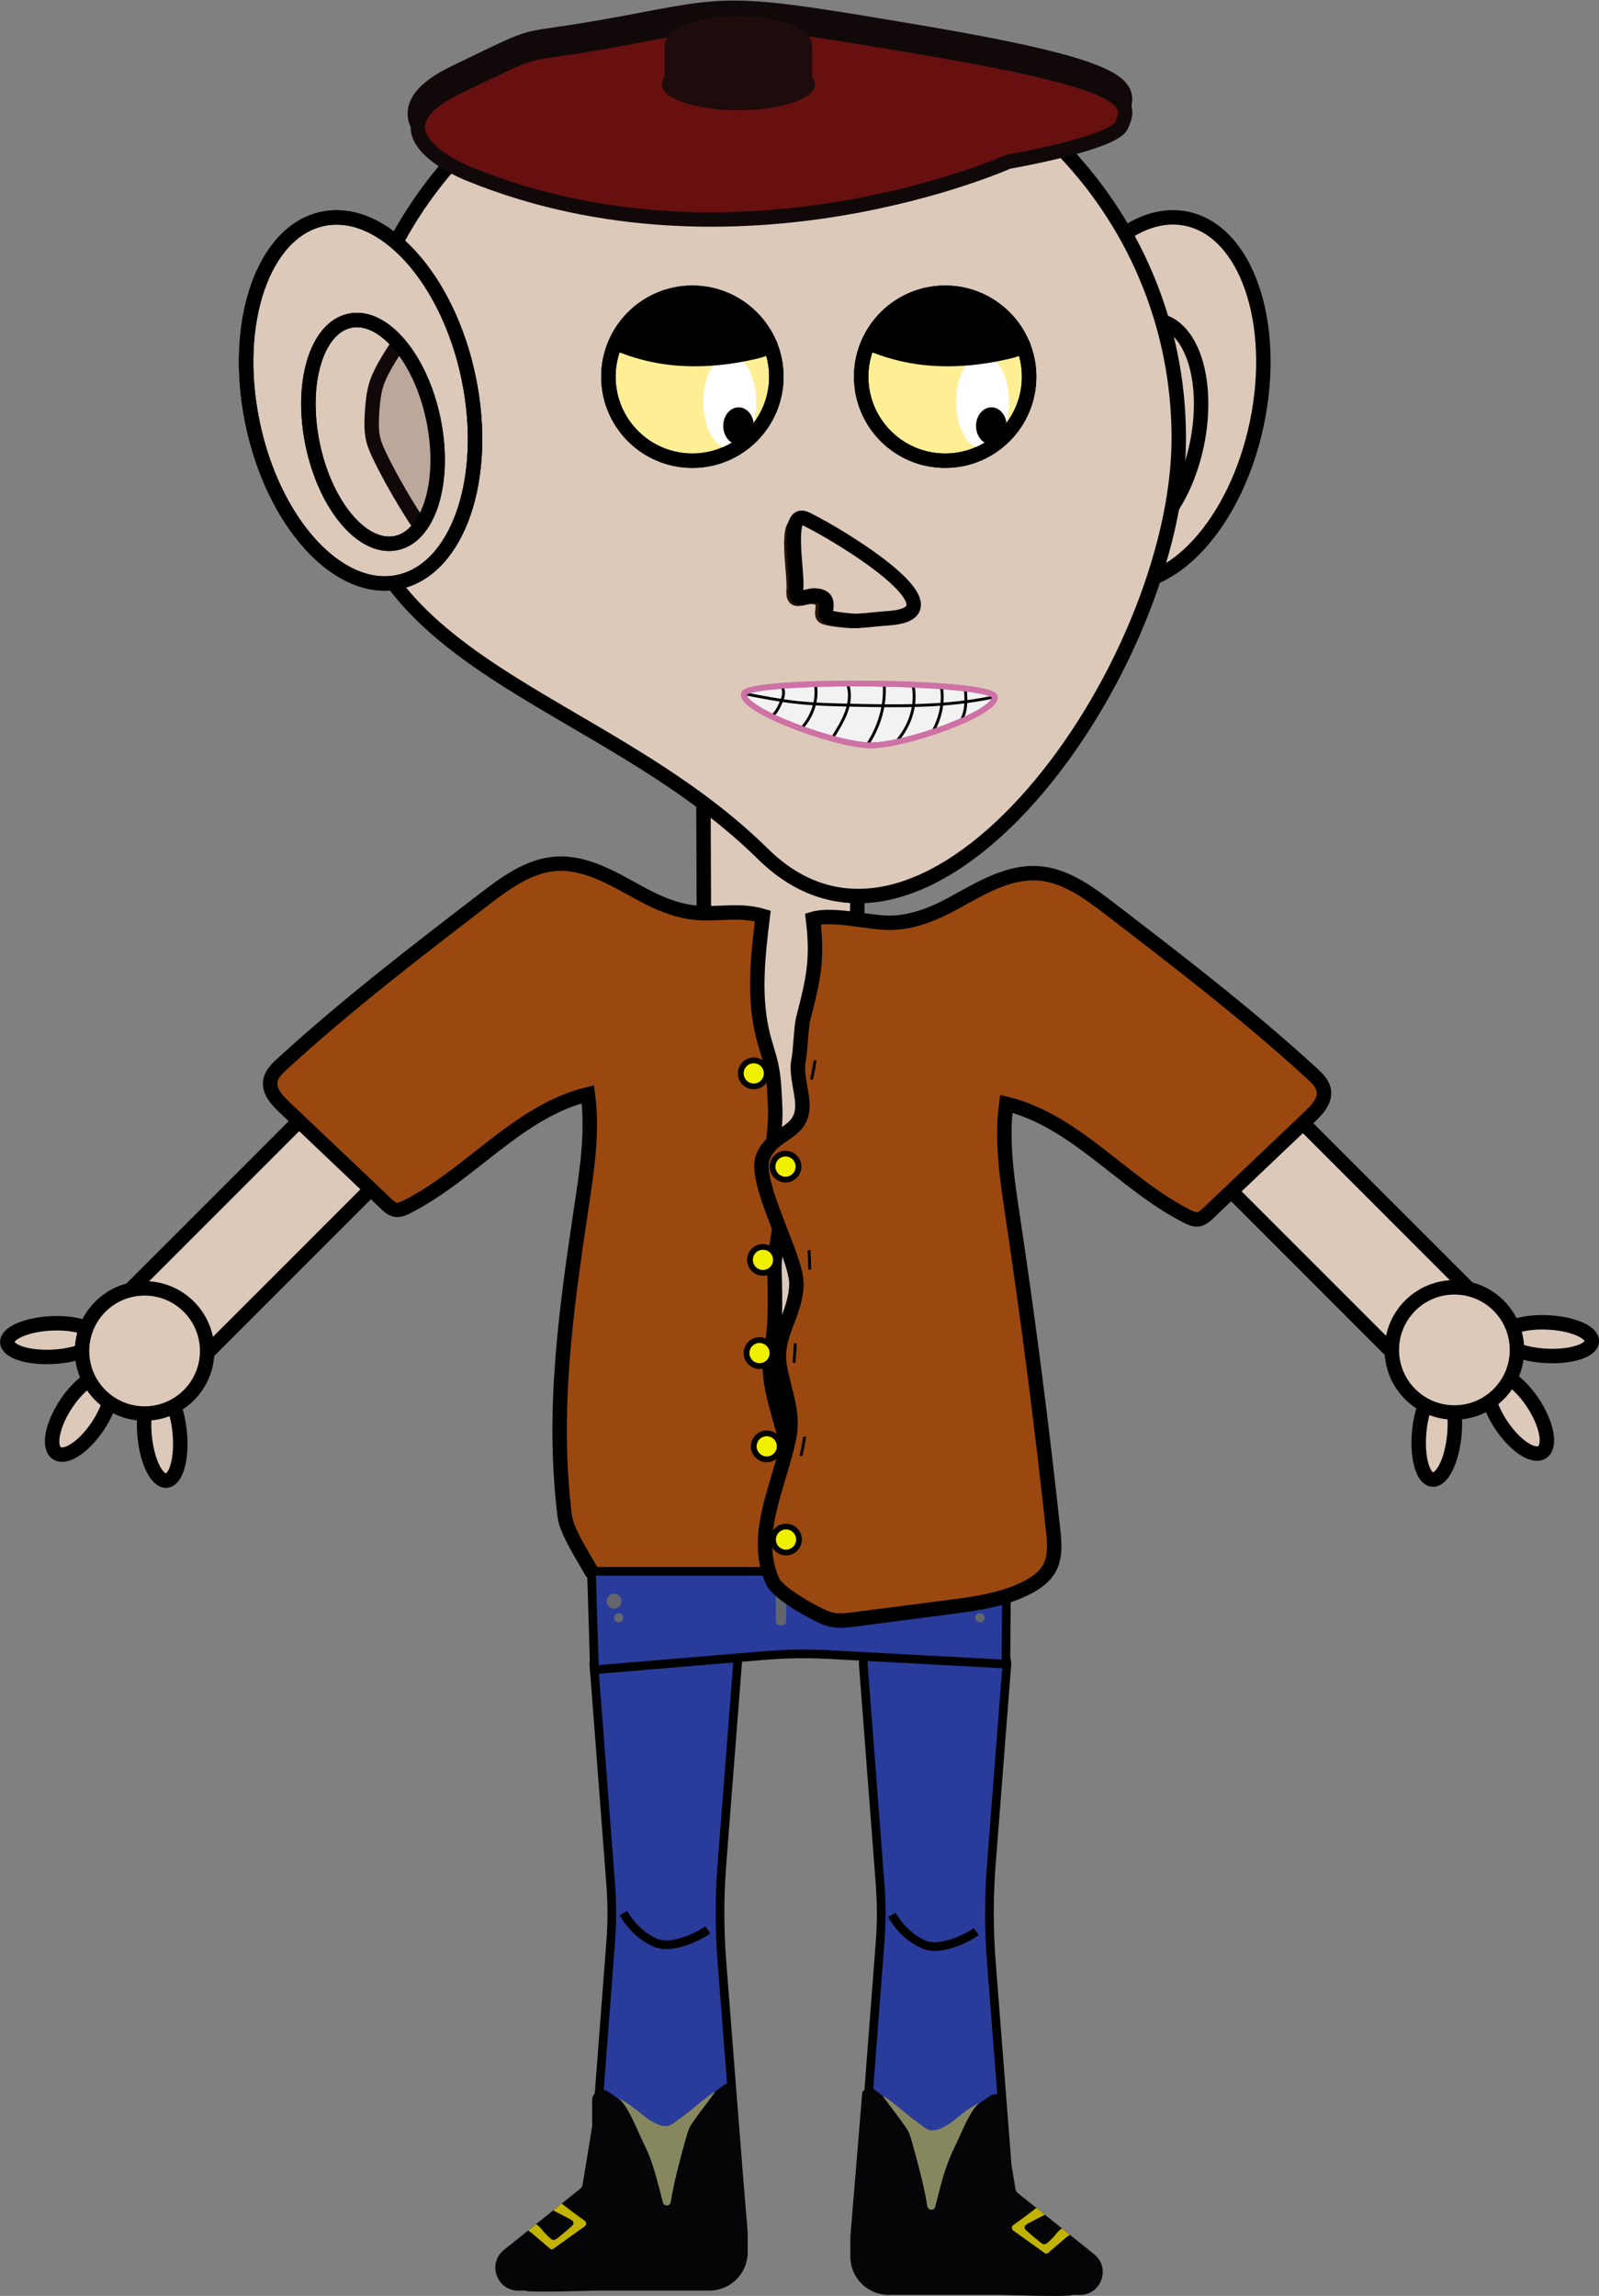 <?xml version="1.0" encoding="UTF-8"?>
<svg id="Layer_1" xmlns="http://www.w3.org/2000/svg" viewBox="0 0 553.81 795.02">
  <rect x="0" y="0" width="553.81" height="795.02" fill="#808080" stroke="none"/>
  <g>
    <rect x="71.41" y="366.96" width="34.24" height="120.99" rx="15.16" ry="15.16" transform="translate(-151.12 792.31) rotate(-135)" style="fill: #ddc9ba; stroke: #000; stroke-miterlimit: 10; stroke-width: 5px;"/>
    <ellipse cx="17.94" cy="464.05" rx="15.45" ry="5.8" transform="translate(-22.95 1.46) rotate(-2.84)" style="fill: #ddc9ba; stroke: #000; stroke-miterlimit: 10; stroke-width: 5px;"/>
    <path d="M23.12,485.8c-4.92,7.26-6.53,14.99-3.61,17.27s9.29-1.75,14.2-9.01,6.53-14.99,3.61-17.27-9.29,1.75-14.2,9.01Z" style="fill: #ddc9ba; stroke: #000; stroke-miterlimit: 10; stroke-width: 5px;"/>
    <ellipse cx="56.18" cy="496.68" rx="6.11" ry="16.09" transform="translate(-46.5 7.49) rotate(-5.4)" style="fill: #ddc9ba; stroke: #000; stroke-miterlimit: 10; stroke-width: 5px;"/>
    <circle cx="50.08" cy="467.8" r="21.67" style="fill: #ddc9ba; stroke: #000; stroke-miterlimit: 10; stroke-width: 5px;"/>
  </g>
  <g>
    <rect x="448.16" y="366.61" width="34.24" height="120.99" rx="15.16" ry="15.16" transform="translate(-165.73 454.1) rotate(-45)" style="fill: #ddc9ba; stroke: #000; stroke-miterlimit: 10; stroke-width: 5px;"/>
    <ellipse cx="535.88" cy="463.7" rx="5.8" ry="15.45" transform="translate(46.22 975.97) rotate(-87.16)" style="fill: #ddc9ba; stroke: #000; stroke-miterlimit: 10; stroke-width: 5px;"/>
    <path d="M530.7,485.44c4.92,7.26,6.53,14.99,3.61,17.27s-9.29-1.75-14.2-9.01c-4.92-7.26-6.53-14.99-3.61-17.27s9.29,1.75,14.2,9.01Z" style="fill: #ddc9ba; stroke: #000; stroke-miterlimit: 10; stroke-width: 5px;"/>
    <ellipse cx="497.64" cy="496.33" rx="16.09" ry="6.11" transform="translate(-43.33 945.04) rotate(-84.6)" style="fill: #ddc9ba; stroke: #000; stroke-miterlimit: 10; stroke-width: 5px;"/>
    <circle cx="503.73" cy="467.44" r="21.67" style="fill: #ddc9ba; stroke: #000; stroke-miterlimit: 10; stroke-width: 5px;"/>
  </g>
  <path d="M295.82,551.18l-51.11.71-1.14-289.95,53.84,23.11-3.59,212.58c-.28,16.36,6.33,60.35,1.99,53.55Z" style="fill: #ddc9ba; stroke: #000; stroke-miterlimit: 10; stroke-width: 5px;"/>
  <path d="M221.68,309.33c-9.2-5.02-18.79-10.97-29.24-10.21-9.33.68-17.33,6.61-24.75,12.3-23.88,18.33-47.8,36.69-69.99,57.03-1.8,1.65-3.69,3.5-4.07,5.92-.54,3.49,2.24,6.52,4.8,8.95,11.73,11.14,23.45,22.28,35.18,33.41,1.03.98,2.15,2,3.56,2.19,1.28.17,2.54-.4,3.7-.98,22.13-11.16,38.66-33.17,62.74-39.02,1.75,12.99-.29,26.15-2.24,39.1-5.41,36.06-10.28,70.97-5.75,107.15.67,5.33,7.08,15,9.21,18.94,1.68,3.1,13.98,3.46,17.12,5.06,8.38,4.27,9.35,5.06,18.68,6.27,10.8,1.4,4.7.61,15.5,2,3.12.4,6.38.79,9.34-.26,4.37-1.55.69-7.7,3.1-11.66,10.33-17,7.68-27.7,4.06-44.69-1.95-9.17-7.3-22.07-5.73-31.31,1.83-10.74,1.64-18.78,1.33-29.67-.26-9.3,4.53-20.39,1-29-3.57-8.7-.29-17.94-.75-27.34-.24-4.9-.33-9.84-1.37-14.64-.72-3.33-1.88-6.55-2.74-9.85-3.54-13.58-1.87-27.91-.18-41.84-7.01-2.05-13.2-.88-20.23-.94-8-.07-15.35-3.13-22.28-6.91Z" style="fill: #9b4810; stroke: #000; stroke-miterlimit: 10; stroke-width: 5px;"/>
  <g>
    <path d="M251.83,752.56h-42.55c-2.1,0-3.76-1.79-3.6-3.88l5.82-76.09c.52-6.75.52-13.53,0-20.28l-5.82-76.09c-.16-2.09,1.5-3.88,3.6-3.88h42.55c2.1,0,3.76,1.79,3.6,3.89l-5.39,69.31c-.88,11.26-.88,22.57,0,33.83l5.39,69.31c.16,2.1-1.49,3.89-3.6,3.89Z" style="fill: #293c9b; stroke: #000; stroke-miterlimit: 10; stroke-width: 3px;"/>
    <path d="M215.91,662.45c2.65,4.56,6.6,8.49,11.51,10.42s13.43-1.57,17.74-4.6" style="fill: none; stroke: #000; stroke-miterlimit: 10; stroke-width: 3px;"/>
    <path d="M345.14,752.56h-42.55c-2.1,0-3.76-1.79-3.6-3.88l5.82-76.09c.52-6.75.52-13.53,0-20.28l-5.82-76.09c-.16-2.09,1.5-3.88,3.6-3.88h42.55c2.1,0,3.76,1.79,3.6,3.89l-5.39,69.31c-.88,11.26-.88,22.57,0,33.83l5.39,69.31c.16,2.1-1.49,3.89-3.6,3.89Z" style="fill: #293c9b; stroke: #000; stroke-miterlimit: 10; stroke-width: 3px;"/>
    <path d="M308.88,663.07c2.65,4.56,6.6,8.49,11.51,10.42s13.43-1.57,17.74-4.6" style="fill: none; stroke: #000; stroke-miterlimit: 10; stroke-width: 3px;"/>
    <path d="M348.63,544.11h-143.79l1.05,34.1,58.63-4.92c7.54-.63,15.12-.75,22.68-.34l61.2,3.28.23-32.11Z" style="fill: #293c9b; stroke: #000; stroke-miterlimit: 10; stroke-width: 3px;"/>
    <rect x="268.71" y="545.84" width="3.57" height="17" rx="1.51" ry="1.51" style="fill: #64666d;"/>
    <circle cx="212.69" cy="554.46" r="2.57" style="fill: #64666d;"/>
    <circle cx="340.37" cy="554.46" r="2.57" style="fill: #64666d;"/>
    <circle cx="339.4" cy="560.19" r="1.6" style="fill: #64666d;"/>
    <circle cx="214.29" cy="560.19" r="1.6" style="fill: #64666d;"/>
  </g>
  <g>
    <ellipse cx="397.95" cy="138.66" rx="64.23" ry="38.22" transform="translate(181.32 500.13) rotate(-78.28)" style="fill: #ddc9ba; stroke: #000; stroke-miterlimit: 10; stroke-width: 5px;"/>
    <ellipse cx="393.64" cy="149.55" rx="39.32" ry="21.35" transform="translate(167.23 504.6) rotate(-78.28)" style="fill: #ddc9ba; stroke: #000; stroke-miterlimit: 10; stroke-width: 5px;"/>
  </g>
  <path d="M408.27,151.68c0,79.54-86.55,200.65-144.02,144.02-56.66-55.83-144.02-64.48-144.02-144.02S184.71,7.66,264.25,7.66s144.02,64.48,144.02,144.02Z" style="fill: #ddc9ba; stroke: #000; stroke-miterlimit: 10; stroke-width: 5px;"/>
  <g>
    <circle cx="239.8" cy="130.45" r="29.08" style="fill: #ffef94; stroke: #000; stroke-linecap: round; stroke-linejoin: round; stroke-width: 5px;"/>
    <g>
      <ellipse cx="252.74" cy="139.14" rx="9.17" ry="16.25" style="fill: #fff;"/>
      <g>
        <path d="M255.8,153.94c-2.93,0-5.31-2.89-5.31-6.44s2.38-6.44,5.31-6.44c2.56,0,4.69,2.2,5.19,5.12.58-2.13.91-4.51.91-7.04,0-8.98-4.1-16.25-9.17-16.25s-9.17,7.28-9.17,16.25,4.1,16.25,9.17,16.25c1.38,0,2.69-.56,3.86-1.53-.26.05-.53.08-.8.08Z" style="fill: none;"/>
        <path d="M255.8,141.05c-2.93,0-5.31,2.89-5.31,6.44s2.38,6.44,5.31,6.44c.27,0,.54-.03.8-.08,1.92-1.59,3.47-4.31,4.39-7.69-.5-2.92-2.64-5.12-5.19-5.12Z"/>
      </g>
    </g>
    <path d="M226.03,122.87c11.5,2.42,23.5,1.67,34.96-.95,2.08-.48,4.2-1.04,5.89-2.33-1.62-1.03-2.73-2.69-3.89-4.22-3.38-4.46-7.73-8.31-12.93-10.38-4.5-1.79-9.46-2.18-14.29-1.82-2.09.16-4.2.46-6.1,1.34-1.32.61-2.51,1.49-3.68,2.35-3.08,2.28-6.17,4.57-8.84,7.33-.68.7-1.33,1.44-1.94,2.2-.39.49-1.54,1.59-1.54,2.23,0,.67,1.74,1.04,2.3,1.26,1.02.39,2.05.76,3.09,1.1,2.29.75,4.61,1.38,6.97,1.87Z" style="stroke: #000; stroke-linecap: round; stroke-linejoin: round; stroke-width: 5px;"/>
    <circle cx="239.8" cy="130.45" r="29.08" style="fill: none; stroke: #000; stroke-linecap: round; stroke-linejoin: round; stroke-width: 5px;"/>
  </g>
  <g>
    <circle cx="327.35" cy="130.45" r="29.08" style="fill: #ffef94; stroke: #000; stroke-linecap: round; stroke-linejoin: round; stroke-width: 5px;"/>
    <g>
      <ellipse cx="340.3" cy="139.14" rx="9.17" ry="16.25" style="fill: #fff;"/>
      <g>
        <path d="M343.36,153.94c-2.93,0-5.31-2.89-5.31-6.44s2.38-6.44,5.31-6.44c2.56,0,4.69,2.2,5.19,5.12.58-2.13.91-4.51.91-7.04,0-8.98-4.1-16.25-9.17-16.25s-9.17,7.28-9.17,16.25,4.1,16.25,9.17,16.25c1.38,0,2.69-.56,3.86-1.53-.26.05-.53.08-.8.08Z" style="fill: none;"/>
        <path d="M343.36,141.05c-2.93,0-5.31,2.89-5.31,6.44s2.38,6.44,5.31,6.44c.27,0,.54-.03.8-.08,1.92-1.59,3.47-4.31,4.39-7.69-.5-2.92-2.64-5.12-5.19-5.12Z"/>
      </g>
    </g>
    <path d="M313.58,122.87c11.5,2.42,23.5,1.67,34.96-.95,2.08-.48,4.2-1.04,5.89-2.33-1.62-1.03-2.73-2.69-3.89-4.22-3.38-4.46-7.73-8.31-12.93-10.38-4.5-1.79-9.46-2.18-14.29-1.82-2.09.16-4.2.46-6.1,1.34-1.32.61-2.51,1.49-3.68,2.35-3.08,2.28-6.17,4.57-8.84,7.33-.68.7-1.33,1.44-1.94,2.2-.39.49-1.54,1.59-1.54,2.23,0,.67,1.74,1.04,2.3,1.26,1.02.39,2.05.76,3.09,1.1,2.29.75,4.61,1.38,6.97,1.87Z" style="stroke: #000; stroke-linecap: round; stroke-linejoin: round; stroke-width: 5px;"/>
    <circle cx="327.35" cy="130.45" r="29.08" style="fill: none; stroke: #000; stroke-linecap: round; stroke-linejoin: round; stroke-width: 5px;"/>
  </g>
  <g>
    <path d="M162.48,55.81c92.71,37.4,186.17-4.46,186.17-4.46,0,0,36.4-6.3,39.23-12.55,3.76-8.29,3.76-14.62-66.66-26.62s-66.97-10.76-106.45-3.43-23.55.76-56.88,16.76,4.59,30.29,4.59,30.29Z" style="fill: #681010; stroke: #110909; stroke-miterlimit: 10; stroke-width: 6px;"/>
    <path d="M163.01,60.47c92.71,37.4,186.17-4.46,186.17-4.46,0,0,36.4-6.3,39.23-12.55,3.76-8.29,3.76-14.62-66.66-26.62s-66.97-10.76-106.45-3.43-23.55.76-56.88,16.76,4.59,30.29,4.59,30.29Z" style="fill: #681010; stroke: #110909; stroke-miterlimit: 10; stroke-width: 5px;"/>
    <g>
      <ellipse cx="255.75" cy="29.19" rx="26.55" ry="9" style="fill: #1e0c0c;"/>
      <ellipse cx="255.75" cy="15.84" rx="25.58" ry="10.33" style="fill: #1e0c0c;"/>
      <rect x="230.17" y="15.84" width="51.15" height="13.35" style="fill: #1e0c0c;"/>
    </g>
  </g>
  <g>
    <g>
      <ellipse cx="124.9" cy="138.66" rx="38.22" ry="64.23" transform="translate(-25.57 28.27) rotate(-11.72)" style="fill: #ddc9ba; stroke: #000; stroke-miterlimit: 10; stroke-width: 5px;"/>
      <ellipse cx="129.2" cy="149.55" rx="21.35" ry="39.32" transform="translate(-27.69 29.37) rotate(-11.72)" style="fill: #ddc9ba; stroke: #000; stroke-miterlimit: 10; stroke-width: 5px;"/>
    </g>
    <ellipse cx="140.78" cy="150.6" rx="10" ry="29.3" transform="translate(-22.17 24.32) rotate(-9.15)" style="fill: #bca89b;"/>
  </g>
  <path d="M138.07,118.95c-2.79,4.26-6.78,10.25-8.03,15.19-.78,3.1-1.05,6.31-1.22,9.51-.15,2.86-.22,5.77.46,8.55.55,2.26,1.58,4.38,2.59,6.48,3.55,7.3,9.12,16.84,13.68,23.57" style="fill: none; stroke: #110909; stroke-miterlimit: 10; stroke-width: 5px;"/>
  <g>
    <ellipse cx="124.9" cy="138.66" rx="38.22" ry="64.23" transform="translate(-25.57 28.27) rotate(-11.72)" style="fill: none; stroke: #000; stroke-miterlimit: 10; stroke-width: 5px;"/>
    <ellipse cx="129.2" cy="149.55" rx="21.35" ry="39.32" transform="translate(-27.69 29.37) rotate(-11.72)" style="fill: none; stroke: #000; stroke-miterlimit: 10; stroke-width: 5px;"/>
  </g>
  <circle cx="261.06" cy="371.69" r="4.5" style="fill: #efef00; stroke: #000; stroke-miterlimit: 10; stroke-width: 2px;"/>
  <circle cx="264.25" cy="436.26" r="4.5" style="fill: #efef00; stroke: #000; stroke-miterlimit: 10; stroke-width: 2px;"/>
  <circle cx="263.06" cy="468.54" r="4.5" style="fill: #efef00; stroke: #000; stroke-miterlimit: 10; stroke-width: 2px;"/>
  <circle cx="265.56" cy="500.83" r="4.5" style="fill: #efef00; stroke: #000; stroke-miterlimit: 10; stroke-width: 2px;"/>
  <path d="M330.45,312.63c9.2-5.02,18.79-10.97,29.24-10.21,9.33.68,17.33,6.61,24.75,12.3,23.88,18.33,47.8,36.69,69.99,57.03,1.8,1.65,3.69,3.5,4.07,5.92.54,3.49-2.24,6.52-4.8,8.95-11.73,11.14-23.45,22.28-35.18,33.41-1.03.98-2.15,2-3.56,2.19-1.28.17-2.54-.4-3.7-.98-22.13-11.16-38.66-33.17-62.74-39.02-1.75,12.99.29,26.15,2.24,39.1,5.41,36.06,10.07,72.23,13.98,108.48.48,4.45.89,9.23-1.24,13.17-1.68,3.1-4.72,5.23-7.87,6.83-8.38,4.27-17.91,5.54-27.24,6.75-10.8,1.4-21.59,2.79-32.39,4.19-3.12.4-6.38.79-9.34-.26-4.37-1.55-17.22-8.72-19.1-12.96-7.04-15.88,2.05-32.35,5.67-49.33,1.95-9.17-1.59-15.9-3.17-25.14-1.83-10.74,5.47-17.41,5.78-28.3.26-9.3-15.13-35.56-11.59-44.17,3.57-8.7,13.19-7.66,13.65-17.06.24-4.9-2.37-11.54-1.33-16.33.72-3.33.81-11.37,1.67-14.67,3.54-13.58,5.03-20.4,3.33-34.33,7.01-2.05,19.57,1.42,26.6,1.36,8-.07,15.35-3.13,22.28-6.91Z" style="fill: #9b4810; stroke: #000; stroke-miterlimit: 10; stroke-width: 5px;"/>
  <circle cx="272.23" cy="533.11" r="4.5" style="fill: #efef00; stroke: #000; stroke-miterlimit: 10; stroke-width: 2px;"/>
  <circle cx="272.06" cy="403.97" r="4.5" style="fill: #efef00; stroke: #000; stroke-miterlimit: 10; stroke-width: 2px;"/>
  <path d="M281.06,373.82c.49-2.2.91-4.41,1.26-6.64" style="fill: none; stroke: #000; stroke-miterlimit: 10;"/>
  <path d="M280.45,439.63c-.02-2.25-.11-4.5-.27-6.75" style="fill: none; stroke: #000; stroke-miterlimit: 10;"/>
  <path d="M277.43,504.15c.49-2.2.91-4.41,1.26-6.64" style="fill: none; stroke: #000; stroke-miterlimit: 10;"/>
  <path d="M274.98,471.91c.23-2.24.38-4.49.47-6.74" style="fill: none; stroke: #000; stroke-miterlimit: 10;"/>
  <path d="M278.14,181.57c12.24,5.85,53,30.43,28.17,32.51-4.88.34-5.87.58-10.75.92-1.57.11-8.92-.59-10.25-1.43-1.89-1.19,2.58-6.82-4.58-6.91-1.08-.01-4.55,1.23-5.3.46-.66-.68-.63-1.76-.55-2.71.51-6.18-3.73-26.17,3.27-22.85" style="fill: none; stroke: #281508; stroke-miterlimit: 10; stroke-width: 5px;"/>
  <path d="M279.14,179.67c12.68,6.19,54.89,32.16,29.17,34.36-5.06.36-6.08.61-11.13.97-1.62.11-9.24-.62-10.62-1.51-1.96-1.26,2.67-7.21-4.75-7.3-1.12-.01-4.71,1.3-5.49.49-.69-.72-.65-1.86-.57-2.86.53-6.53-3.86-27.65,3.39-24.14" style="fill: #ddc9ba; stroke: #000; stroke-miterlimit: 10; stroke-width: 5px;"/>
  <g>
    <path d="M371.94,794.68c-.22,0-.45,0-.66.08-1.81.64-23.56-.09-24.32-.09h-39.22c-7.27,0-13.22-5.95-13.22-13.22v-7l4.11-49.73c0-1.15,2.92-2.09,3.87-1.44l17.62,13.4c2.05,1.4,4.75,1.4,6.79,0l15.92-10.88c2.36-1.61,5.56.08,5.56,2.94v8.98c0,.12,0,.23.03.34l3.29,20c.09.52.36.98.77,1.31l26.46,21.21c5.89,4.72,2.48,14.22-5.07,14.12l-1.93-.03Z" style="fill: #050507;"/>
    <path d="M367.83,771.68c-.54.25-1.36,1.03-1.73,1.5-.93,1.18-1.96,2.28-3.09,3.28-.38.34-.83.68-1.34.68-.47,0-.87-.3-1.24-.59-1.79-1.41-3.53-2.88-5.21-4.43-.47-.44-.48-1.2,0-1.62.34-.29.76-.53,1.16-.74,1.69-.91,3.78-1.94,5.46-2.85l-2.86-2.39c-2.62,2.05-5.29,4.04-8.01,5.96-.67.47-.68,1.46,0,1.93l10.71,7.67c.26.18.56.38.87.31.18-.04.33-.17.48-.29,2.12-1.81,4.23-3.62,6.35-5.43.28-.24,1-.61,1.14-.82" style="fill: #c1b300;"/>
    <path d="M314.77,738.43c.59,1.44,1,2.94,1.42,4.44,1.92,6.98,3.84,14,4.99,21.13.24,1.51,2.38,1.62,2.74.13.8-3.31,1.67-6.6,2.6-9.87,1.06-3.71,2.41-7.34,4.14-10.8,1.91-3.83,5.56-13.51,8.73-15.3-5.49,1.85-11.5,10.15-17,9.47-1.78-.22-4.04-2.44-5.57-3.45-1.75-1.15-9.24-7.75-11.07-8.42,1.16,1.87,8.16,10.58,9.02,12.68Z" style="fill: #86875f;"/>
  </g>
  <g>
    <path d="M181.54,793.18c.22,0,.45,0,.66.08,1.81.64,23.56-.09,24.32-.09h32.79s6.43,0,6.43,0c7.27,0,13.22-5.95,13.22-13.22v-7s-4.11-49.73-4.11-49.73c0-1.15-2.92-2.09-3.87-1.44l-17.62,13.4c-2.05,1.4-4.75,1.4-6.79,0l-15.92-10.88c-2.36-1.61-5.56.08-5.56,2.94v8.98c0,.12,0,.23-.03.34l-3.29,20c-.09.52-.36.98-.77,1.31l-26.46,21.21c-5.89,4.72-2.48,14.22,5.07,14.12l1.93-.03Z" style="fill: #050507;"/>
    <path d="M185.65,770.19c.54.25,1.36,1.03,1.73,1.5.93,1.18,1.96,2.28,3.09,3.28.38.34.83.68,1.34.68.47,0,.87-.3,1.24-.59,1.79-1.41,3.53-2.88,5.21-4.43.47-.44.48-1.2,0-1.62-.34-.29-.76-.53-1.16-.74-1.69-.91-3.78-1.94-5.46-2.85l2.86-2.39c2.62,2.05,5.29,4.04,8.01,5.96.67.47.68,1.46,0,1.93l-10.71,7.67c-.26.18-.56.38-.87.31-.18-.04-.33-.17-.48-.29-2.12-1.81-4.23-3.62-6.35-5.43-.28-.24-1-.61-1.14-.82" style="fill: #c1b300;"/>
    <path d="M238.72,736.94c-.59,1.44-1,2.94-1.42,4.44-1.92,6.98-3.84,14-4.99,21.13-.24,1.51-2.38,1.62-2.74.13-.8-3.31-1.67-6.6-2.6-9.87-1.06-3.71-2.41-7.34-4.14-10.8-1.91-3.83-5.56-13.51-8.73-15.3,5.49,1.85,11.5,10.15,17,9.47,1.78-.22,4.04-2.44,5.57-3.45,1.75-1.15,9.24-7.75,11.07-8.42-1.16,1.87-8.16,10.58-9.02,12.68Z" style="fill: #86875f;"/>
  </g>
  <g>
    <g>
      <path d="M344.55,241.44c0,5.69-30.88,16.66-42.88,16.66s-45.2-12.19-44-17.84c1.12-5.24,86.88-4.62,86.88,1.17Z" style="fill: #f2f2f2; stroke: #ce72a6; stroke-miterlimit: 10; stroke-width: 2px;"/>
      <path d="M258.13,240.27c5.81,1.13,11.63,2.27,17.56,2.93,6.17.68,12.41.84,18.64.98,16.68.39,33.64.65,49.73-2.8" style="fill: none; stroke: #000; stroke-miterlimit: 10;"/>
      <path d="M270.76,237.47c.59,1.13.76,2.38.5,3.58-.14.63-.39,1.24-.64,1.84-.76,1.82-1.58,3.7-3.26,5.11" style="fill: none; stroke: #000; stroke-miterlimit: 10;"/>
      <path d="M282.44,237.15c.8,5.2-.91,10.61-4.71,14.93" style="fill: none; stroke: #000; stroke-miterlimit: 10;"/>
      <path d="M293.62,237.07c1.02,3.1.61,6.39-.5,9.47-1.11,3.08-2.91,5.97-4.71,8.84" style="fill: none; stroke: #000; stroke-miterlimit: 10;"/>
      <path d="M306.26,237.32c.38,7.09-1.66,14.25-5.85,20.56" style="fill: none; stroke: #000; stroke-miterlimit: 10;"/>
      <path d="M316.28,237.51c1.18,6.6-.86,13.51-5.61,19.05" style="fill: none; stroke: #000; stroke-miterlimit: 10;"/>
      <path d="M325.71,237.99c.43.4.51.95.55,1.47.38,4.66-.67,9.38-3.05,13.67" style="fill: none; stroke: #000; stroke-miterlimit: 10;"/>
      <path d="M334.38,238.97c.23,3.51.42,7.18-1.44,10.38" style="fill: none; stroke: #000; stroke-miterlimit: 10;"/>
    </g>
    <path d="M344.55,241.44c0,5.69-30.88,16.66-42.88,16.66s-45.2-12.19-44-17.84c1.12-5.24,86.88-4.62,86.88,1.17Z" style="fill: none; stroke: #ce72a6; stroke-miterlimit: 10; stroke-width: 2px;"/>
  </g>
</svg>